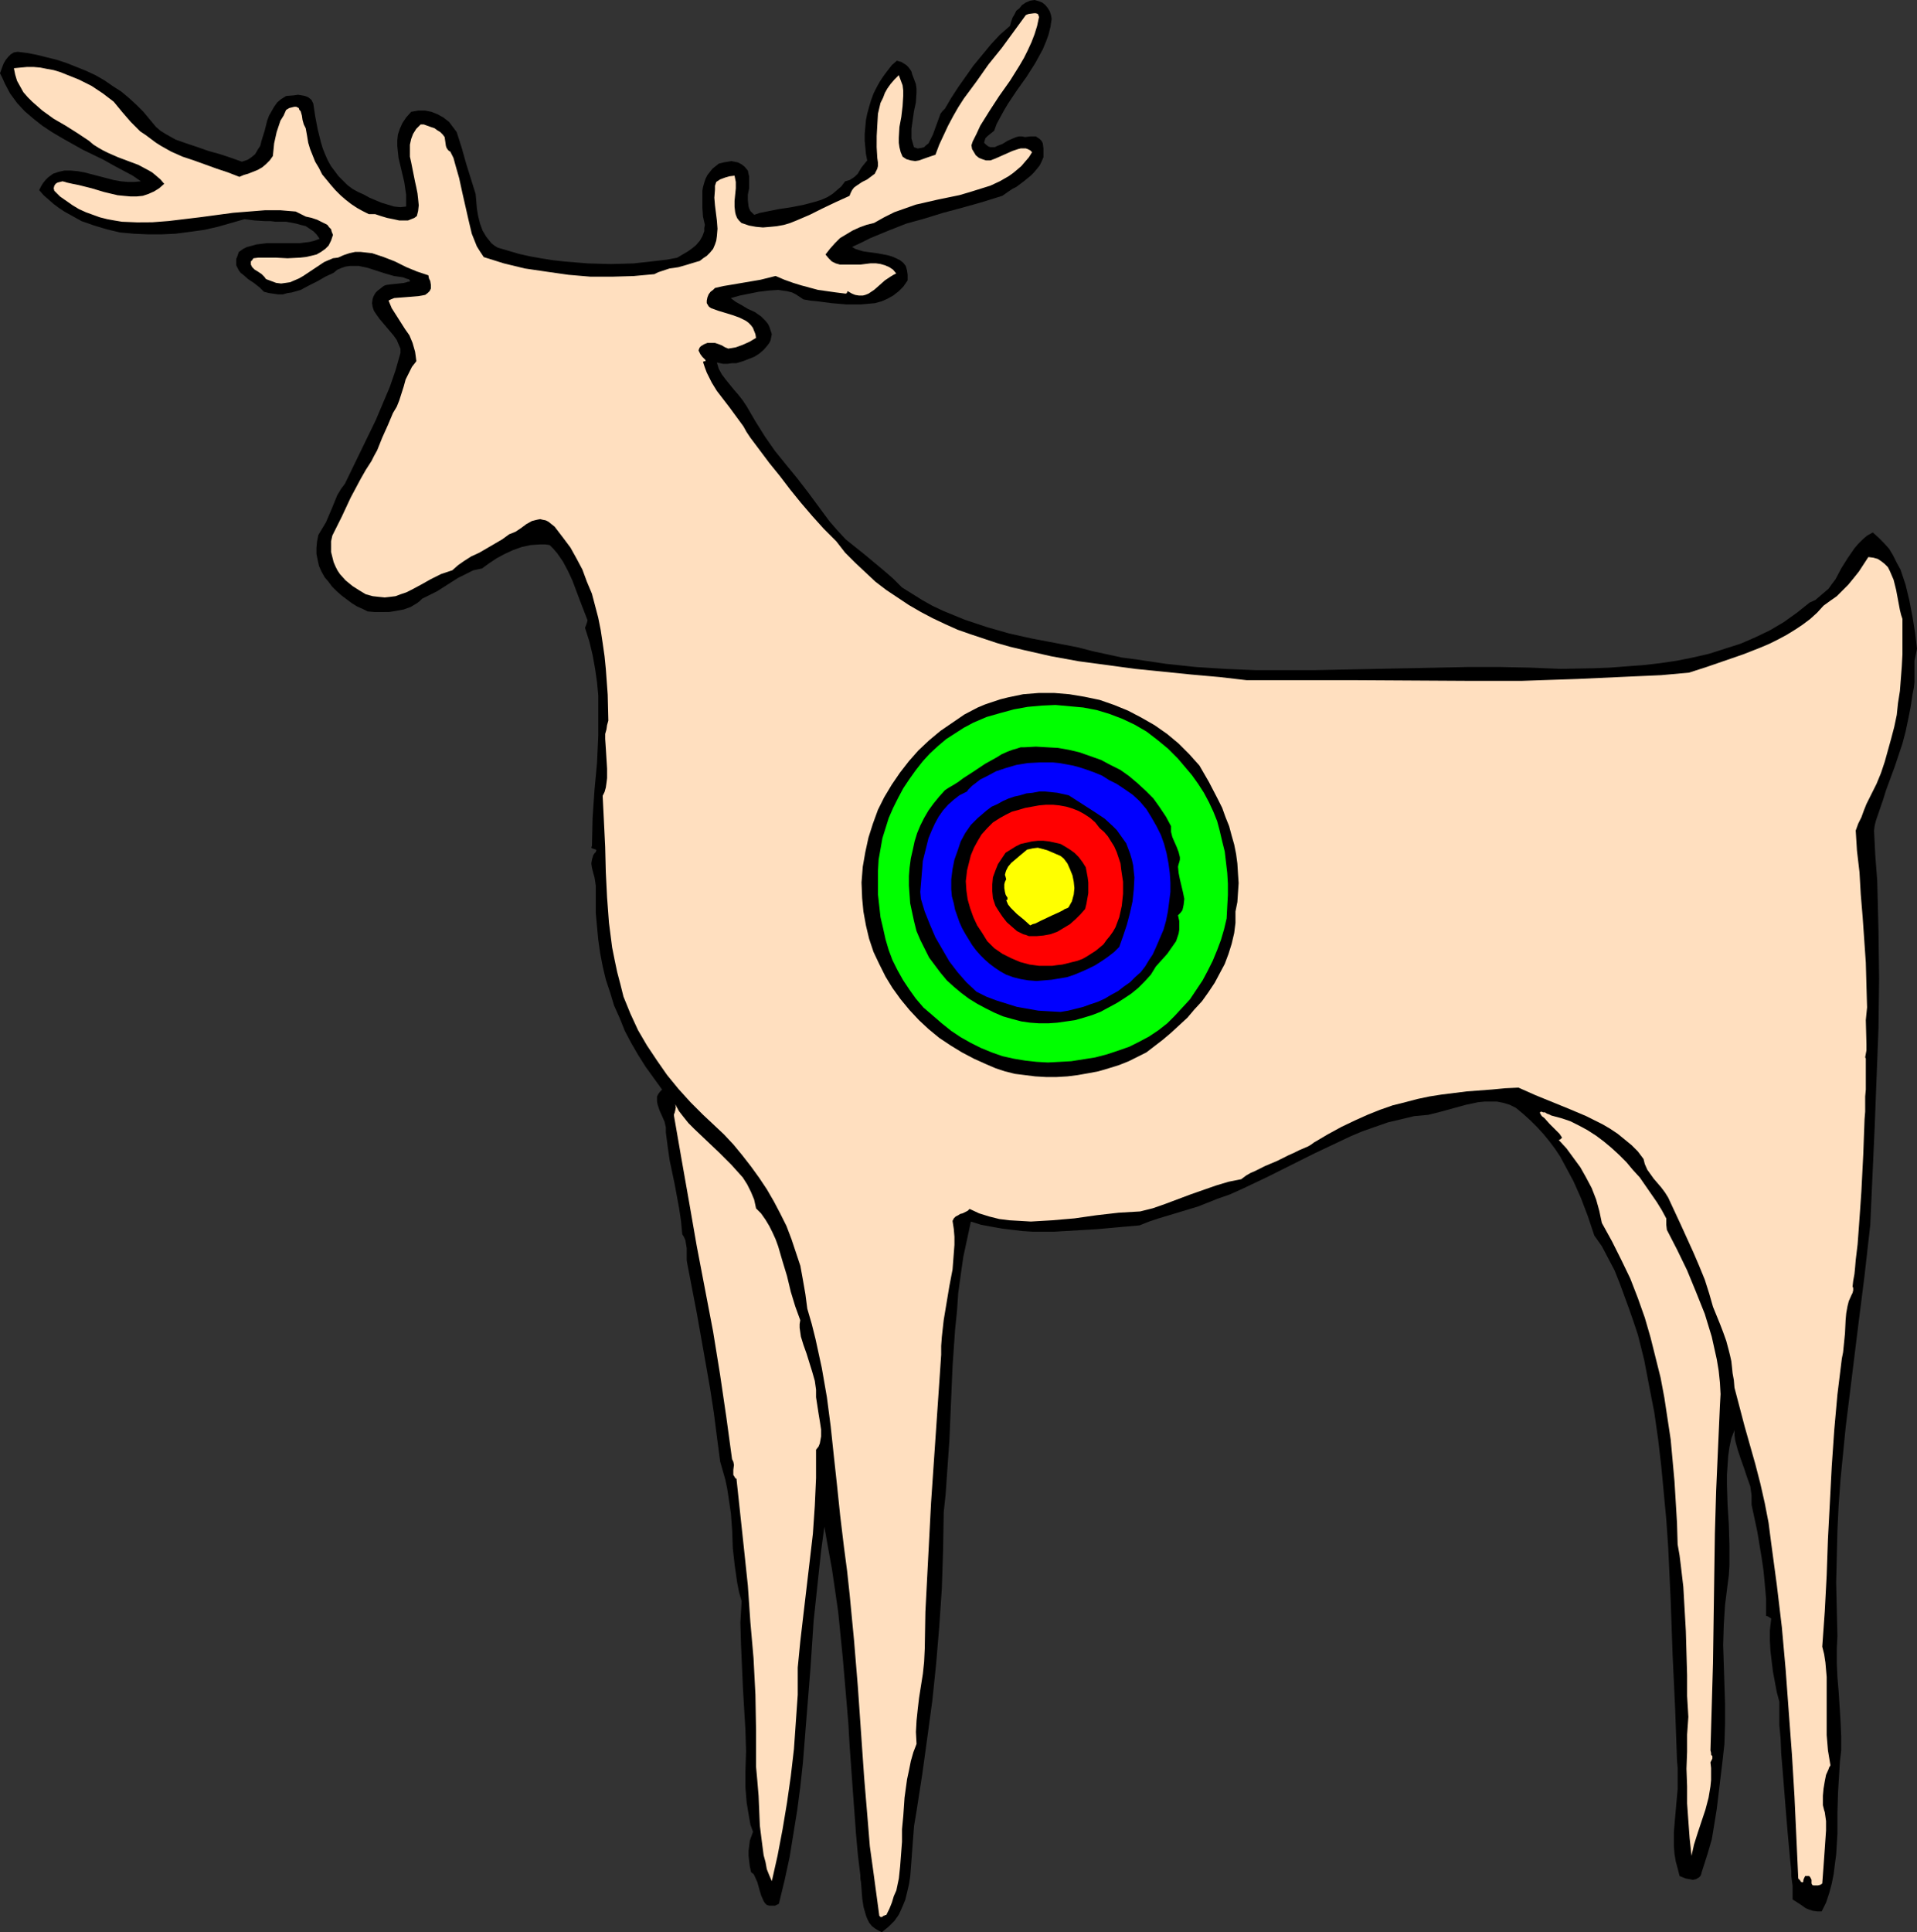 <?xml version="1.0" encoding="UTF-8" standalone="no"?>
<svg
   version="1.0"
   width="129.766mm"
   height="130.772mm"
   id="svg12"
   sodipodi:docname="Target - Deer.wmf"
   xmlns:inkscape="http://www.inkscape.org/namespaces/inkscape"
   xmlns:sodipodi="http://sodipodi.sourceforge.net/DTD/sodipodi-0.dtd"
   xmlns="http://www.w3.org/2000/svg"
   xmlns:svg="http://www.w3.org/2000/svg">
  <rect width="100%" height="100%" fill="#333333" stroke="none"/>
  <sodipodi:namedview
     id="namedview12"
     pagecolor="#ffffff"
     bordercolor="#000000"
     borderopacity="0.25"
     inkscape:showpageshadow="2"
     inkscape:pageopacity="0.0"
     inkscape:pagecheckerboard="0"
     inkscape:deskcolor="#d1d1d1"
     inkscape:document-units="mm" />
  <defs
     id="defs1">
    <pattern
       id="WMFhbasepattern"
       patternUnits="userSpaceOnUse"
       width="6"
       height="6"
       x="0"
       y="0" />
  </defs>
  <path
     style="fill:#000000;fill-opacity:1;fill-rule:evenodd;stroke:none"
     d="m 39.915,32.477 1.131,0.969 1.293,0.808 2.586,1.454 2.747,0.969 2.909,0.969 2.747,0.969 2.909,0.808 2.909,0.969 2.747,0.969 1.454,-0.485 0.97,-0.646 0.97,-0.808 0.646,-1.131 0.646,-0.969 0.323,-1.293 0.808,-2.585 0.646,-2.585 0.485,-1.293 0.646,-1.131 0.646,-1.131 0.808,-1.131 0.97,-0.808 1.293,-0.808 1.939,-0.162 1.131,-0.162 0.97,0.162 0.808,0.162 0.808,0.323 0.808,0.646 0.485,0.969 0.485,3.231 0.646,3.393 0.808,3.231 0.485,1.616 0.646,1.616 0.646,1.454 0.808,1.454 0.97,1.293 0.97,1.293 1.131,1.131 1.131,1.131 1.293,0.969 1.454,0.808 1.454,0.646 1.454,0.808 3.07,1.293 1.616,0.485 1.616,0.485 1.616,0.162 1.454,-0.162 V 51.381 49.765 l -0.485,-3.231 -1.454,-6.14 -0.162,-1.454 -0.162,-1.616 v -1.454 l 0.162,-1.454 0.485,-1.454 0.646,-1.454 0.97,-1.454 1.293,-1.454 1.778,-0.323 h 1.778 l 1.616,0.323 1.616,0.646 1.454,0.808 1.454,1.131 0.97,1.293 0.97,1.293 1.293,4.039 1.131,4.039 2.424,7.756 0.162,1.777 0.162,1.939 0.323,1.939 0.485,1.939 0.646,1.777 0.97,1.616 0.646,0.808 0.646,0.808 0.808,0.646 0.808,0.485 2.747,0.808 2.747,0.808 2.909,0.646 2.747,0.485 3.07,0.485 2.909,0.323 5.979,0.485 5.818,0.162 5.818,-0.162 2.909,-0.323 2.909,-0.323 2.747,-0.323 2.586,-0.485 2.747,-1.616 1.131,-0.808 0.97,-0.808 0.97,-1.131 0.646,-1.131 0.485,-1.293 v -0.808 l 0.162,-0.808 -0.485,-2.1 -0.162,-2.262 v -2.262 -2.1 l 0.162,-0.969 0.323,-1.131 0.323,-0.969 0.485,-0.969 0.646,-0.808 0.646,-0.808 0.808,-0.646 0.808,-0.646 1.293,-0.323 0.97,-0.162 0.97,-0.162 0.808,0.162 0.808,0.162 0.97,0.485 0.808,0.646 0.808,0.969 0.162,0.808 0.162,0.646 v 1.616 1.454 l -0.323,1.616 v 1.454 l 0.162,1.454 0.162,0.646 0.323,0.646 0.485,0.485 0.485,0.485 1.454,-0.485 1.616,-0.323 3.232,-0.646 3.232,-0.485 3.232,-0.646 3.07,-0.808 1.454,-0.485 1.454,-0.646 1.293,-0.808 1.131,-0.969 1.131,-0.969 0.97,-1.293 1.131,-0.323 0.808,-0.485 0.646,-0.485 0.646,-0.646 0.485,-0.808 0.485,-0.808 0.646,-0.808 0.808,-0.969 -0.323,-1.616 -0.162,-1.777 -0.162,-1.616 v -1.777 l 0.162,-1.777 0.162,-1.777 0.323,-1.616 0.485,-1.777 0.485,-1.616 0.646,-1.777 0.808,-1.616 0.808,-1.454 0.97,-1.454 0.97,-1.293 1.131,-1.454 1.293,-1.131 0.485,0.162 0.646,0.162 1.293,0.808 0.485,0.485 0.485,0.646 0.323,0.485 0.162,0.646 0.485,1.293 0.485,1.293 0.162,1.131 v 1.131 l -0.162,2.424 -0.485,2.262 -0.323,2.262 -0.323,2.262 v 1.131 1.293 l 0.323,1.131 0.323,1.131 0.97,0.323 0.97,-0.162 0.646,-0.162 0.485,-0.485 0.646,-0.485 0.323,-0.646 0.808,-1.616 0.646,-1.777 0.646,-1.777 0.646,-1.777 0.485,-0.646 0.646,-0.646 1.616,-2.747 1.778,-2.747 1.939,-2.747 1.939,-2.747 2.262,-2.747 2.262,-2.747 2.262,-2.424 2.586,-2.262 0.323,-1.131 0.323,-0.969 0.485,-0.808 0.485,-0.969 0.808,-0.646 0.646,-0.808 0.97,-0.646 1.131,-0.485 L 264.7,0 l 1.131,0.323 0.808,0.323 0.808,0.646 0.646,0.808 0.485,0.808 0.323,0.969 0.162,0.969 -0.323,2.1 -0.485,1.939 -0.646,1.777 -0.808,1.939 -0.97,1.777 -0.97,1.777 -2.262,3.555 -2.424,3.393 -2.262,3.393 -0.97,1.616 -0.97,1.777 -0.97,1.777 -0.646,1.777 -0.808,0.646 -0.808,0.646 -0.646,0.646 -0.323,1.131 0.485,0.485 0.646,0.485 0.485,0.162 h 0.485 0.646 l 0.646,-0.323 1.293,-0.485 1.293,-0.808 1.454,-0.646 0.808,-0.323 0.646,-0.162 h 0.808 l 0.808,0.162 1.293,-0.162 h 0.646 0.808 l 0.485,0.323 0.485,0.323 0.485,0.485 0.323,0.646 0.162,1.293 v 1.131 1.131 l -0.485,1.131 -0.485,0.969 -0.646,0.808 -0.808,0.969 -0.808,0.808 -1.778,1.454 -1.939,1.454 -0.97,0.485 -0.97,0.646 -1.616,1.131 -5.171,1.616 -5.171,1.454 -4.848,1.293 -4.686,1.454 -4.686,1.293 -4.525,1.777 -4.686,1.939 -2.262,1.131 -2.424,1.131 0.808,0.485 0.97,0.323 1.131,0.323 1.131,0.162 2.424,0.323 2.586,0.485 1.131,0.323 1.131,0.485 0.97,0.485 0.808,0.646 0.646,0.808 0.323,1.131 0.162,1.131 v 0.808 0.646 l -1.131,1.616 -1.131,1.131 -1.454,1.131 -1.454,0.808 -1.454,0.646 -1.778,0.485 -1.778,0.162 -1.778,0.162 h -3.717 l -3.717,-0.323 -3.717,-0.485 -1.778,-0.162 -1.778,-0.323 -0.97,-0.646 -0.97,-0.646 -0.97,-0.485 -1.293,-0.323 -1.131,-0.162 -1.131,-0.162 -2.424,0.162 -2.586,0.323 -2.424,0.485 -2.424,0.485 -2.262,0.646 1.293,0.969 1.454,0.808 1.616,0.969 1.778,0.808 1.616,1.131 1.131,1.131 0.646,0.808 0.323,0.646 0.323,0.969 0.323,0.969 -0.162,0.808 -0.162,0.808 -0.323,0.646 -0.485,0.646 -0.97,1.131 -1.131,0.969 -1.293,0.808 -2.909,1.131 -1.616,0.485 h -0.646 -0.485 l -1.131,0.162 h -1.131 l -0.808,-0.162 -0.808,-0.162 0.485,1.616 0.808,1.454 0.97,1.293 2.101,2.585 1.131,1.293 1.131,1.454 0.97,1.454 2.262,3.878 2.424,3.878 2.586,3.716 2.747,3.393 2.909,3.555 2.747,3.555 2.747,3.716 2.747,3.716 2.101,2.424 2.101,2.262 2.424,1.939 2.424,1.939 4.848,4.039 2.424,2.1 2.262,2.262 2.586,1.616 2.586,1.616 2.586,1.454 2.747,1.293 2.747,1.131 2.747,1.131 2.909,0.969 2.909,0.969 5.656,1.616 5.818,1.293 5.979,1.131 5.818,1.131 3.717,0.969 3.717,0.808 3.717,0.808 3.717,0.485 7.595,1.131 7.595,0.808 7.595,0.485 7.595,0.323 h 7.757 7.757 l 7.757,-0.162 7.918,-0.162 15.675,-0.323 7.757,-0.162 h 7.918 l 7.757,0.162 7.918,0.323 8.403,-0.162 4.202,-0.162 4.202,-0.323 4.363,-0.323 4.202,-0.485 4.363,-0.646 4.04,-0.808 4.202,-0.969 4.04,-1.293 4.04,-1.293 3.717,-1.616 3.717,-1.777 3.555,-2.1 3.394,-2.424 1.616,-1.293 1.616,-1.293 1.454,-0.646 1.131,-0.969 1.131,-0.969 1.131,-0.969 0.808,-1.131 0.97,-1.293 1.454,-2.747 1.616,-2.585 1.778,-2.585 0.97,-1.131 1.131,-1.131 1.131,-0.969 1.454,-0.808 1.454,1.293 1.454,1.454 1.293,1.454 0.97,1.616 0.97,1.939 0.97,1.777 0.646,1.939 0.646,1.939 0.97,4.039 0.808,4.201 0.646,4.039 0.485,4.039 -0.323,1.616 -0.323,1.454 v 2.747 2.747 l -0.162,1.454 -0.323,1.616 -0.485,3.231 -0.646,3.232 -0.646,3.07 -0.808,3.07 -1.939,5.817 -1.131,3.07 -1.131,3.07 -0.808,2.585 -1.778,5.17 -0.323,1.293 -0.162,1.293 0.323,6.463 0.485,6.301 0.162,6.301 0.162,6.463 0.162,12.441 -0.162,12.603 -0.485,12.603 -0.485,12.603 -1.131,25.044 -1.454,12.926 -1.616,12.764 -1.616,13.088 -1.616,13.088 -1.293,13.088 -0.485,6.625 -0.323,6.625 -0.162,6.625 -0.162,6.786 0.162,6.786 0.162,6.786 -0.162,3.231 v 3.716 l 0.162,3.555 0.323,3.878 0.485,7.594 0.162,3.716 v 3.555 l -0.323,2.747 -0.162,2.585 -0.323,5.332 -0.162,5.332 v 5.332 l -0.323,5.332 -0.323,2.424 -0.323,2.585 -0.485,2.424 -0.646,2.424 -0.808,2.424 -1.131,2.262 h -1.131 l -1.131,-0.162 -0.97,-0.323 -0.808,-0.323 -1.616,-1.131 -1.778,-1.131 v -1.616 -0.969 -0.969 l -0.162,-1.131 -0.162,-1.293 v -1.293 l -0.323,-3.07 -0.323,-3.555 -0.323,-3.555 -0.323,-3.878 -0.646,-8.079 -0.323,-4.039 -0.323,-3.878 -0.162,-3.878 -0.323,-3.393 v -1.616 -1.616 -2.747 l -0.646,-2.424 -0.485,-2.585 -0.485,-2.585 -0.323,-2.585 -0.323,-2.747 -0.162,-2.747 v -2.585 l 0.323,-2.747 v -0.323 l -0.323,-0.162 -0.485,-0.323 -0.485,-0.162 v -0.162 -0.485 -3.716 l -0.323,-3.716 -0.323,-3.393 -0.485,-3.393 -1.131,-6.786 -1.454,-6.786 v -1.131 -1.293 l -0.323,-2.262 -0.808,-2.262 -0.808,-2.424 -0.808,-2.262 -0.808,-2.424 -0.646,-2.424 -0.162,-1.293 v -1.293 l -0.808,2.1 -0.485,2.262 -0.323,2.262 -0.162,2.424 -0.162,2.424 v 2.424 l 0.162,5.17 0.162,2.585 0.162,2.585 0.162,5.332 v 5.009 l -0.162,2.585 -0.323,2.424 -0.323,2.585 -0.323,2.585 -0.323,5.009 -0.162,5.17 0.162,5.009 0.162,5.009 0.162,5.009 v 5.17 l -0.162,5.17 -0.485,4.363 -0.485,4.039 -0.97,8.079 -0.646,4.039 -0.646,3.878 -1.131,3.878 -1.293,4.039 -0.162,0.485 -0.162,0.646 -0.162,0.323 -0.323,0.323 -0.808,0.485 -0.808,0.162 -0.808,-0.162 -0.97,-0.162 -0.808,-0.323 -0.808,-0.323 -0.485,-1.939 -0.485,-1.777 -0.323,-1.939 -0.162,-1.939 v -3.716 l 0.323,-3.716 0.323,-3.716 0.323,-3.555 v -3.716 -1.616 l -0.162,-1.777 -0.485,-13.411 -0.646,-13.734 -0.485,-13.734 -0.646,-13.895 -0.485,-6.948 -0.646,-6.948 -0.646,-6.786 -0.808,-6.948 -0.97,-6.786 -1.293,-6.625 -1.293,-6.786 -1.616,-6.463 -1.131,-3.393 -1.131,-3.232 -2.424,-6.625 -1.293,-3.231 -1.616,-3.07 -1.616,-3.07 -1.939,-2.747 -1.616,-4.847 -1.778,-4.686 -1.939,-4.363 -2.262,-4.201 -1.131,-2.1 -1.293,-1.939 -1.454,-1.939 -1.454,-1.777 -1.616,-1.777 -1.778,-1.777 -1.778,-1.616 -1.939,-1.616 -1.616,-0.808 -1.616,-0.485 -1.616,-0.323 h -1.616 -1.616 l -1.616,0.162 -3.07,0.646 -6.464,1.777 -3.232,0.808 -1.778,0.162 -1.778,0.162 -3.394,0.808 -3.394,0.808 -3.232,1.131 -3.232,1.131 -3.07,1.293 -3.07,1.454 -6.141,2.908 -6.141,3.07 -6.141,3.07 -6.141,2.908 -3.232,1.454 -3.232,1.131 -2.424,0.969 -2.424,0.969 -10.181,3.07 -2.424,0.808 -2.424,0.969 -5.494,0.485 -5.333,0.485 -5.494,0.323 -5.494,0.323 h -5.494 l -2.586,-0.162 -2.747,-0.323 -2.586,-0.323 -2.747,-0.485 -2.586,-0.485 -2.586,-0.808 -0.97,4.524 -0.97,4.524 -0.646,4.524 -0.646,4.686 -0.323,4.686 -0.485,4.686 -0.646,9.371 -0.808,18.904 -0.646,9.21 -0.323,4.686 -0.485,4.524 -0.162,9.694 -0.323,9.856 -0.646,9.533 -0.808,9.694 -0.97,9.371 -1.293,9.533 -1.293,9.371 -1.454,9.371 -0.323,1.939 -0.323,1.939 -0.323,4.201 -0.323,4.363 -0.323,4.201 -0.323,2.1 -0.485,2.1 -0.485,1.939 -0.808,1.939 -0.808,1.777 -1.131,1.616 -1.454,1.454 -1.778,1.454 -0.97,-0.485 -0.808,-0.485 -0.808,-0.646 -0.646,-0.808 -0.485,-0.969 -0.323,-0.808 -0.646,-2.262 -0.323,-2.1 -0.162,-2.1 -0.162,-2.1 -0.162,-0.969 v -0.808 l -0.646,-5.332 -0.485,-5.494 -0.808,-10.987 -0.808,-11.31 -0.323,-5.655 -0.485,-5.817 -0.97,-11.31 -1.131,-11.31 -0.808,-5.655 -0.808,-5.494 -0.97,-5.332 -0.97,-5.494 -0.808,5.978 -0.646,5.978 -1.293,12.118 -0.808,12.118 -0.97,12.118 -0.97,12.118 -0.646,5.978 -0.808,6.14 -0.97,5.978 -0.97,5.978 -1.293,5.978 -1.454,5.978 -0.97,0.485 h -0.808 -0.646 l -0.646,-0.162 -0.485,-0.485 -0.323,-0.485 -0.646,-1.454 -0.485,-1.616 -0.485,-1.777 -0.646,-1.454 -0.323,-0.646 -0.646,-0.485 -0.323,-1.454 -0.162,-1.293 -0.162,-1.454 v -1.293 l 0.162,-1.293 0.162,-1.293 0.808,-2.262 -0.646,-1.777 -0.323,-1.777 -0.323,-1.939 -0.323,-1.939 -0.323,-3.878 v -4.201 l 0.162,-5.17 -0.162,-5.332 -0.323,-5.332 -0.323,-5.494 -0.485,-11.149 -0.162,-5.494 0.323,-5.494 -0.646,-2.262 -0.485,-2.424 -0.323,-2.262 -0.323,-2.262 -0.485,-4.363 -0.162,-4.524 -0.323,-4.363 -0.646,-4.363 -0.323,-2.1 -0.485,-2.262 -0.646,-2.262 -0.646,-2.262 -0.808,-6.14 -0.808,-6.301 -0.97,-6.301 -1.131,-6.463 -2.262,-12.764 -2.424,-12.603 -0.162,-0.969 v -1.131 -1.939 l -0.162,-0.969 -0.162,-0.969 -0.323,-0.808 -0.485,-0.808 -0.323,-3.393 -0.485,-3.232 -1.131,-6.14 -0.646,-3.07 -0.646,-3.07 -0.485,-3.393 -0.485,-3.716 v -0.646 -0.646 l -0.323,-1.454 -0.646,-1.454 -0.646,-1.454 -0.485,-1.454 -0.162,-0.808 v -0.646 -0.646 l 0.323,-0.646 0.485,-0.646 0.485,-0.485 -2.101,-2.908 -2.101,-2.908 -1.939,-3.07 -1.778,-3.07 -1.616,-3.07 -1.293,-3.231 -1.454,-3.232 -0.97,-3.232 -1.131,-3.393 -0.808,-3.393 -0.646,-3.393 -0.485,-3.393 -0.323,-3.393 -0.323,-3.555 v -3.393 -3.555 l -0.162,-1.131 -0.162,-0.969 -0.323,-1.131 -0.323,-1.293 -0.162,-1.131 0.162,-0.969 0.323,-1.131 0.323,-0.485 0.323,-0.323 0.162,-0.485 -0.162,-0.162 -0.485,-0.162 -0.485,-0.162 -0.162,-0.162 0.162,-0.485 0.162,-7.109 0.485,-7.109 0.646,-6.948 0.323,-6.948 v -3.393 -3.393 -3.555 l -0.323,-3.393 -0.485,-3.393 -0.646,-3.555 -0.808,-3.393 -1.131,-3.555 0.323,-0.808 0.162,-0.485 0.162,-0.646 -1.939,-5.009 -1.939,-5.17 -1.131,-2.424 -1.293,-2.424 -1.454,-2.1 -0.97,-1.131 -0.97,-0.969 -1.131,-0.162 h -1.293 l -2.424,0.162 -2.262,0.485 -2.262,0.808 -2.101,0.969 -2.101,1.131 -1.939,1.293 -1.778,1.293 -2.262,0.485 -1.939,0.969 -1.939,0.969 -1.778,1.131 -3.555,2.262 -1.939,0.969 -1.939,0.969 -0.646,0.646 -0.646,0.485 -1.616,0.969 -1.778,0.646 -1.778,0.323 -1.939,0.323 H 97.606 95.829 l -1.778,-0.162 -1.293,-0.646 -1.454,-0.646 -1.293,-0.808 -1.293,-0.969 -1.293,-0.969 -1.293,-1.131 -1.131,-1.131 -0.97,-1.293 -0.97,-1.131 -0.808,-1.454 -0.646,-1.454 -0.323,-1.454 -0.323,-1.616 v -1.616 l 0.162,-1.616 0.323,-1.616 0.97,-1.616 0.97,-1.616 1.454,-3.393 1.454,-3.555 0.97,-1.616 0.97,-1.293 7.918,-16.319 1.778,-4.201 1.778,-4.201 1.454,-4.201 1.293,-4.524 V 89.189 l -0.485,-1.131 -0.485,-1.131 -0.808,-1.131 -1.778,-2.1 -1.778,-2.1 -0.808,-1.131 -0.646,-0.969 -0.323,-0.969 -0.162,-0.969 0.162,-1.131 0.162,-0.485 0.323,-0.646 0.323,-0.485 0.485,-0.485 0.646,-0.485 0.808,-0.646 0.323,-0.162 0.485,-0.162 1.293,-0.162 1.616,-0.162 1.454,-0.162 0.646,-0.162 0.485,-0.162 h 0.323 l 0.162,-0.162 v -0.162 l -0.323,-0.323 -0.646,-0.162 -0.808,-0.323 -1.131,-0.162 -1.131,-0.162 -2.262,-0.646 -4.525,-1.454 -2.262,-0.485 h -1.131 -1.131 l -1.131,0.162 -0.97,0.323 -1.131,0.485 -0.97,0.808 -2.101,0.969 -1.939,1.131 -2.262,1.131 -2.101,1.131 -2.262,0.646 -1.131,0.162 -1.131,0.323 H 71.104 l -1.131,-0.162 -1.131,-0.162 -1.293,-0.323 -1.131,-1.131 -1.454,-1.131 -1.454,-0.969 -1.293,-1.131 -0.646,-0.485 -0.485,-0.646 -0.323,-0.646 -0.323,-0.646 v -0.808 -0.808 l 0.323,-0.808 0.323,-0.969 1.131,-0.808 0.97,-0.485 1.293,-0.323 1.131,-0.323 2.586,-0.323 h 5.494 2.909 l 1.293,-0.162 1.293,-0.162 1.293,-0.323 1.293,-0.485 -0.808,-1.131 -0.808,-0.808 -0.97,-0.646 -0.97,-0.646 -1.293,-0.323 -1.131,-0.323 -2.586,-0.485 H 70.458 l -1.293,-0.162 h -1.454 l -2.586,-0.162 -2.586,-0.323 -3.394,0.969 -3.394,0.969 -3.555,0.808 -3.555,0.485 -3.717,0.485 -3.555,0.162 H 37.814 L 34.259,59.783 30.704,59.46 27.31,58.652 24.078,57.682 20.846,56.551 17.938,54.935 16.483,54.128 l -1.454,-0.969 -1.293,-0.969 -1.293,-1.131 -1.293,-1.131 -1.131,-1.293 0.485,-0.969 0.485,-0.808 0.646,-0.808 0.646,-0.646 0.646,-0.485 0.646,-0.485 1.454,-0.485 1.454,-0.323 h 1.616 l 1.778,0.162 1.778,0.323 3.717,0.969 3.717,0.969 1.778,0.323 1.778,0.162 h 1.778 L 36.037,46.372 33.936,44.918 31.512,43.625 29.088,42.333 26.502,40.878 21.17,38.293 15.998,35.385 13.251,33.769 10.827,32.153 8.565,30.376 6.302,28.437 4.363,26.337 2.586,23.913 1.293,21.489 0.646,20.035 0,18.743 0.646,16.965 0.97,16.157 1.454,15.35 2.101,14.542 2.747,13.895 3.555,13.411 l 0.97,-0.162 2.586,0.323 2.424,0.485 2.586,0.646 2.586,0.646 2.424,0.808 2.424,0.969 2.424,0.969 2.424,1.131 2.262,1.293 2.101,1.454 2.262,1.454 1.939,1.616 1.939,1.777 1.778,1.777 1.616,1.939 z"
     id="path1" />
  <path
     style="fill:#ffdfbf;fill-opacity:1;fill-rule:evenodd;stroke:none"
     d="m 38.622,35.546 1.293,0.969 1.293,0.808 2.586,1.454 2.909,1.293 2.909,0.969 5.818,2.1 2.909,0.969 2.909,1.131 1.131,-0.485 1.131,-0.323 2.424,-0.969 1.131,-0.646 0.97,-0.808 0.97,-0.969 0.808,-1.131 0.323,-3.231 0.646,-2.908 0.485,-1.454 0.485,-1.454 0.808,-1.293 0.646,-1.454 0.808,-0.485 0.646,-0.162 0.646,-0.162 h 0.485 l 0.323,0.162 0.323,0.162 0.162,0.485 0.323,0.323 0.323,1.131 0.162,1.131 0.323,1.131 0.485,0.969 0.323,1.777 0.323,1.939 0.485,1.616 0.646,1.616 0.646,1.616 0.97,1.616 0.808,1.616 2.262,2.747 1.131,1.293 1.293,1.293 1.293,1.131 1.454,1.131 1.454,0.969 1.454,0.808 1.616,0.808 h 1.616 l 1.454,0.485 1.616,0.485 1.616,0.323 1.454,0.323 h 1.454 0.808 l 0.808,-0.323 0.808,-0.323 0.646,-0.485 0.323,-1.293 0.162,-1.454 -0.162,-1.616 -0.162,-1.454 -0.323,-1.616 -0.323,-1.454 -0.646,-3.231 -0.323,-1.616 -0.323,-1.454 v -1.616 -1.454 l 0.323,-1.454 0.485,-1.293 0.808,-1.293 1.131,-1.131 h 0.808 l 1.778,0.646 0.97,0.323 0.646,0.485 0.808,0.485 0.646,0.646 0.485,0.646 0.162,1.131 0.162,1.131 0.162,0.485 0.323,0.485 0.323,0.323 0.323,0.162 0.808,1.616 0.485,1.777 0.97,3.393 0.808,3.716 0.808,3.555 0.808,3.555 0.808,3.393 0.646,1.616 0.646,1.616 0.808,1.293 0.97,1.454 5.171,1.616 5.333,1.293 5.494,0.808 5.656,0.808 5.656,0.485 h 5.494 l 5.494,-0.162 5.333,-0.485 0.97,-0.485 0.97,-0.323 1.939,-0.646 2.262,-0.323 2.262,-0.646 2.101,-0.646 1.131,-0.323 0.808,-0.646 0.97,-0.646 0.808,-0.808 0.808,-0.969 0.485,-1.131 0.323,-0.969 0.162,-1.131 0.162,-1.939 -0.162,-2.1 -0.485,-3.878 -0.162,-1.939 0.162,-2.1 v -0.969 l 0.323,-0.969 0.485,-0.323 0.485,-0.323 1.293,-0.485 1.131,-0.323 1.293,-0.162 0.323,1.616 v 1.616 l -0.162,1.616 -0.162,1.616 v 1.454 l 0.162,1.454 0.162,0.646 0.323,0.808 0.485,0.646 0.646,0.646 1.939,0.646 1.778,0.323 1.778,0.162 1.939,-0.162 1.616,-0.162 1.778,-0.323 1.616,-0.485 1.616,-0.646 3.394,-1.454 3.232,-1.616 3.394,-1.616 3.555,-1.616 0.323,-0.808 0.323,-0.646 0.485,-0.646 0.646,-0.485 1.454,-0.969 1.293,-0.646 1.293,-0.969 0.646,-0.485 0.323,-0.646 0.323,-0.646 0.162,-0.646 v -0.969 l -0.162,-1.131 -0.162,-2.747 V 34.739 l 0.162,-2.908 0.162,-2.747 0.646,-2.747 0.646,-1.293 0.485,-1.293 0.646,-1.131 0.808,-1.131 0.97,-1.131 1.131,-1.131 0.485,1.293 0.485,1.293 0.162,1.293 v 1.454 l -0.162,2.585 -0.323,2.747 -0.485,2.585 -0.162,2.747 v 1.293 l 0.162,1.131 0.323,1.293 0.485,1.131 0.485,0.323 0.485,0.323 1.131,0.323 1.131,0.162 0.97,-0.162 2.262,-0.808 1.939,-0.646 0.97,-2.585 1.131,-2.424 1.131,-2.424 1.293,-2.424 1.293,-2.262 1.454,-2.262 3.232,-4.363 3.07,-4.363 3.394,-4.201 3.07,-4.201 3.07,-4.201 0.323,-0.162 0.485,-0.162 1.293,-0.162 h 0.485 l 0.485,0.162 0.162,0.323 0.162,0.485 -0.485,2.262 -0.646,2.1 -0.808,2.1 -0.97,2.1 -0.97,1.939 -1.131,1.939 -2.424,3.878 -2.747,3.878 -2.424,3.716 -2.424,3.878 -0.97,2.1 -0.97,1.939 -0.323,0.969 0.162,0.969 0.485,0.808 0.485,0.808 0.808,0.646 0.808,0.323 0.97,0.323 h 1.131 l 1.293,-0.485 1.454,-0.646 1.454,-0.646 1.454,-0.646 1.454,-0.485 0.646,-0.162 h 0.646 0.646 l 0.485,0.162 0.646,0.323 0.485,0.485 -0.808,1.293 -0.97,1.131 -0.97,1.131 -1.131,0.969 -0.97,0.808 -1.131,0.808 -2.262,1.293 -2.424,1.131 -2.586,0.808 -2.586,0.808 -2.747,0.808 -5.494,1.131 -5.656,1.293 -2.747,0.969 -2.747,0.969 -2.586,1.293 -2.586,1.454 -1.939,0.485 -1.778,0.646 -1.778,0.808 -1.616,0.969 -1.616,0.969 -1.293,1.293 -1.293,1.454 -1.131,1.454 0.808,0.969 0.808,0.808 0.97,0.485 1.131,0.323 h 1.293 1.131 2.747 l 2.586,-0.323 h 1.454 l 1.131,0.162 1.131,0.323 1.131,0.485 0.97,0.646 0.808,0.969 -0.646,0.323 -0.808,0.485 -1.454,0.969 -1.454,1.293 -1.293,1.131 -1.454,0.969 -0.808,0.323 -0.646,0.162 h -0.97 l -0.97,-0.162 -0.808,-0.323 -1.131,-0.646 -0.162,0.323 v 0.162 l -0.323,0.162 -2.586,-0.323 -2.262,-0.323 -2.262,-0.323 -4.202,-1.131 -2.101,-0.646 -2.262,-0.808 -2.262,-0.969 -1.939,0.485 -1.939,0.485 -7.595,1.293 -1.939,0.323 -2.101,0.485 -0.485,0.485 -0.646,0.485 -0.485,0.646 -0.323,0.808 -0.162,0.808 v 0.646 l 0.485,0.808 0.162,0.162 0.485,0.323 1.778,0.646 3.717,1.131 1.778,0.646 1.616,0.808 0.646,0.485 0.646,0.646 0.485,0.646 0.323,0.808 0.323,0.808 0.162,0.969 -1.616,0.969 -1.778,0.808 -1.778,0.646 -1.939,0.323 -0.808,-0.323 -0.808,-0.485 -0.808,-0.323 -0.97,-0.323 h -0.97 -0.97 l -0.808,0.323 -0.808,0.485 -0.323,0.323 -0.162,0.323 -0.162,0.485 0.162,0.323 0.323,0.646 0.485,0.646 0.485,0.485 0.323,0.323 v 0.162 0.162 h -0.323 l -0.323,0.162 0.485,1.454 0.485,1.293 0.646,1.293 0.646,1.293 1.293,2.1 1.616,2.1 1.616,2.1 1.778,2.424 1.778,2.424 0.808,1.454 0.97,1.454 2.424,3.232 2.424,3.232 2.747,3.393 2.586,3.393 2.747,3.393 2.909,3.393 2.909,3.232 3.232,3.232 2.262,2.908 2.586,2.585 2.586,2.424 2.586,2.424 2.747,2.1 2.909,1.939 2.909,1.939 3.07,1.777 3.07,1.616 3.07,1.454 3.232,1.454 3.232,1.131 3.394,1.131 3.394,1.131 3.394,0.969 3.394,0.808 7.11,1.616 7.11,1.293 7.272,0.969 7.11,0.969 14.382,1.454 7.272,0.646 6.949,0.808 h 28.118 l 28.118,0.162 h 14.221 l 14.221,-0.485 14.059,-0.646 7.272,-0.323 7.11,-0.646 4.525,-1.454 4.686,-1.616 4.686,-1.616 4.525,-1.777 2.262,-0.969 2.262,-1.131 2.101,-1.131 2.101,-1.293 1.939,-1.293 1.939,-1.454 1.778,-1.616 1.616,-1.777 1.778,-1.293 1.616,-1.131 1.454,-1.454 1.454,-1.454 1.454,-1.777 1.293,-1.616 2.424,-3.716 1.293,0.162 1.131,0.323 0.97,0.646 0.808,0.646 0.808,0.808 0.485,0.969 0.485,1.131 0.485,1.131 0.646,2.585 0.485,2.585 0.485,2.585 0.323,1.293 0.323,0.969 v 3.07 2.908 3.07 l -0.162,3.07 -0.485,6.301 -0.485,3.07 -0.323,3.07 -0.646,3.07 -0.808,3.07 -0.808,2.908 -0.808,2.908 -0.97,2.908 -1.131,2.747 -1.293,2.585 -1.293,2.585 -0.646,1.616 -0.646,1.777 -0.808,1.616 -0.646,1.777 0.323,5.17 0.646,5.494 0.323,5.655 0.485,5.817 0.808,11.633 0.162,5.817 0.162,5.655 -0.162,1.616 -0.162,1.616 0.162,6.14 v 1.616 l -0.323,1.777 0.162,0.323 v 0.646 0.808 4.847 1.616 l -0.162,1.777 v 1.939 1.939 l -0.162,1.939 -0.162,4.363 -0.162,4.524 -0.485,9.533 -0.323,4.686 -0.323,4.524 -0.323,4.363 -0.485,4.039 -0.162,1.939 -0.162,1.616 -0.323,1.777 -0.162,1.454 0.162,0.323 v 0.646 l -0.162,0.646 -0.323,0.646 -0.646,1.454 -0.162,0.646 -0.162,0.646 -0.323,1.777 -0.162,1.777 -0.162,3.393 -0.323,3.232 -0.162,1.616 -0.323,1.616 -1.131,9.21 -0.808,9.048 -0.646,9.371 -0.485,9.371 -0.485,9.21 -0.323,9.21 -0.485,9.21 -0.646,9.048 0.485,1.939 0.323,2.1 0.323,3.716 v 3.878 3.716 3.555 3.716 l 0.323,3.878 0.323,1.939 0.323,1.939 -0.323,0.485 -0.162,0.485 -0.646,1.454 -0.323,1.616 -0.323,1.939 -0.162,1.777 v 1.616 0.808 l 0.323,1.293 0.162,0.485 0.323,2.262 v 2.424 l -0.323,4.686 -0.323,4.524 -0.323,4.363 -0.485,0.323 -0.646,0.162 h -0.646 -0.485 l -0.323,-0.162 -0.162,-0.323 v -0.969 l -0.323,-0.646 -0.323,-0.323 h -0.323 -0.323 -0.323 l -0.162,0.323 -0.162,0.323 -0.162,0.485 v 0.323 l -0.162,0.162 v 0 h -0.162 l -0.323,-0.162 -0.162,-0.323 -0.485,-0.485 -0.485,-10.502 -0.485,-10.502 -0.646,-10.664 -0.808,-10.826 -0.808,-10.987 -0.97,-10.826 -1.293,-10.826 -1.454,-10.826 -0.646,-5.009 -0.97,-5.009 -1.131,-5.009 -1.293,-5.009 -2.747,-9.694 -2.586,-9.856 -0.162,-1.939 -0.323,-1.777 -0.162,-1.616 -0.162,-1.454 -0.323,-1.454 -0.323,-1.293 -0.646,-2.424 -0.808,-2.262 -0.808,-2.1 -1.778,-4.363 -0.97,-3.393 -1.131,-3.555 -1.454,-3.555 -1.454,-3.393 -3.232,-7.109 -3.232,-6.948 -0.808,-1.293 -0.97,-1.293 -1.939,-2.262 -0.808,-1.131 -0.808,-1.131 -0.646,-1.454 -0.323,-1.293 -1.454,-1.939 -1.616,-1.616 -1.778,-1.454 -1.778,-1.454 -1.939,-1.293 -1.939,-1.131 -4.202,-2.1 -4.202,-1.777 -4.363,-1.777 -4.363,-1.777 -4.363,-1.939 -3.394,0.162 -3.394,0.323 -6.464,0.485 -6.464,0.808 -3.07,0.485 -3.07,0.646 -3.07,0.808 -3.232,0.808 -3.232,1.131 -3.232,1.293 -3.232,1.454 -3.394,1.616 -3.555,1.939 -3.555,2.1 -0.646,0.485 -0.808,0.485 -1.131,0.485 -1.131,0.485 -1.293,0.646 -1.454,0.646 -2.909,1.454 -3.07,1.293 -1.293,0.646 -1.293,0.646 -1.131,0.485 -1.131,0.646 -0.646,0.485 -0.646,0.485 -3.232,0.646 -3.232,0.969 -3.232,1.131 -3.232,1.131 -6.464,2.424 -3.232,1.131 -3.232,0.808 -2.747,0.162 -2.747,0.162 -5.656,0.646 -5.656,0.808 -5.656,0.485 -2.747,0.162 -2.747,0.162 -2.747,-0.162 -2.747,-0.162 -2.586,-0.323 -2.586,-0.646 -2.586,-0.808 -2.424,-1.131 -0.485,0.485 -0.646,0.323 -0.646,0.323 -0.646,0.162 -0.485,0.323 -0.646,0.323 -0.485,0.485 -0.323,0.646 0.323,2.1 0.162,1.939 v 2.1 l -0.162,2.1 -0.323,4.201 -0.808,4.201 -1.454,8.725 -0.485,4.363 -0.162,2.262 v 2.262 l -1.293,18.904 -1.293,18.904 -0.97,18.581 -0.485,9.371 -0.162,9.371 -0.162,3.393 -0.323,3.07 -0.97,6.14 -0.323,2.747 -0.323,3.07 -0.162,2.908 0.162,3.07 -0.808,2.1 -0.646,2.262 -0.485,2.424 -0.485,2.262 -0.646,4.686 -0.323,4.686 -0.323,3.393 v 3.231 l -0.485,6.301 -0.323,3.07 -0.646,3.07 -0.646,1.454 -0.485,1.616 -0.646,1.616 -0.808,1.616 h -0.323 l -0.162,0.162 h -0.323 v 0.162 l -0.323,0.162 h -0.323 l -0.323,-0.323 -0.808,-5.978 -0.808,-5.978 -0.808,-5.817 -0.485,-5.978 -0.97,-11.633 -0.808,-11.633 -0.808,-11.633 -0.97,-11.795 -1.131,-11.795 -0.646,-5.978 -0.808,-6.14 -0.485,-4.039 -0.485,-4.039 -0.808,-7.756 -0.808,-7.432 -0.808,-7.594 -0.97,-7.432 -1.293,-7.432 -0.808,-3.716 -0.808,-3.716 -0.97,-3.878 -1.131,-3.878 -0.485,-3.716 -0.646,-3.716 -0.646,-3.555 -1.131,-3.393 -1.131,-3.393 -1.293,-3.393 -1.616,-3.232 -1.616,-3.07 -1.778,-3.07 -1.939,-2.908 -2.101,-2.908 -2.262,-2.908 -2.262,-2.747 -2.424,-2.585 -2.747,-2.585 -2.586,-2.424 -3.232,-3.232 -3.07,-3.393 -2.909,-3.555 -2.586,-3.716 -2.586,-3.878 -2.262,-3.878 -1.939,-4.201 -1.778,-4.363 -0.808,-3.231 -0.808,-3.07 -0.646,-3.07 -0.646,-3.231 -0.808,-6.301 -0.485,-6.463 -0.323,-6.463 -0.162,-6.463 -0.323,-6.625 -0.323,-6.463 0.485,-0.969 0.323,-1.131 0.162,-1.131 0.162,-1.293 v -2.424 l -0.323,-5.17 -0.162,-2.424 v -1.293 l 0.323,-1.131 0.162,-1.131 0.323,-1.131 -0.162,-6.625 -0.485,-6.625 -0.323,-3.231 -0.485,-3.393 -0.485,-3.231 -0.646,-3.232 -0.808,-3.07 -0.808,-3.07 -1.293,-3.07 -1.131,-3.07 -1.454,-2.747 -1.616,-2.908 -1.939,-2.585 -2.101,-2.747 -0.808,-0.646 -0.808,-0.646 -0.646,-0.323 -0.808,-0.162 -0.646,-0.162 -0.808,0.162 -0.646,0.162 -0.646,0.162 -1.454,0.808 -1.293,0.969 -1.454,0.969 -1.616,0.646 -1.778,1.293 -1.939,1.131 -3.878,2.262 -2.101,0.969 -1.778,1.131 -1.616,1.131 -1.454,1.293 -1.454,0.485 -1.454,0.485 -2.586,1.293 -2.586,1.454 -2.424,1.293 -1.293,0.646 -1.454,0.485 -1.293,0.485 -1.293,0.162 -1.454,0.162 -1.616,-0.162 -1.454,-0.162 -1.778,-0.485 -1.616,-0.969 -1.778,-1.131 -1.778,-1.454 -1.454,-1.616 -0.646,-0.969 -0.485,-0.969 -0.485,-1.131 -0.323,-1.293 -0.323,-1.293 v -1.293 -1.454 l 0.323,-1.454 2.424,-4.847 2.262,-4.847 2.586,-4.847 1.293,-2.262 1.454,-2.262 0.646,-1.293 0.808,-1.454 1.293,-3.232 1.454,-3.231 1.293,-3.07 0.97,-1.616 0.646,-1.616 1.131,-3.555 0.485,-1.777 0.808,-1.616 0.808,-1.616 1.131,-1.454 -0.162,-1.293 -0.162,-1.131 -0.323,-1.131 -0.323,-1.131 -0.808,-1.939 -1.131,-1.616 -2.262,-3.555 -1.131,-1.777 -0.808,-1.939 0.646,-0.323 0.808,-0.323 2.101,-0.162 2.101,-0.162 1.939,-0.162 0.97,-0.162 0.808,-0.162 0.646,-0.485 0.485,-0.485 0.323,-0.646 v -0.969 l -0.162,-0.969 -0.323,-0.646 -0.162,-0.808 -2.909,-0.969 -2.747,-1.131 -2.909,-1.454 -2.909,-1.131 -2.909,-0.969 -1.454,-0.162 -1.454,-0.162 h -1.454 l -1.454,0.323 -1.454,0.485 -1.454,0.646 -1.293,0.162 -1.131,0.485 -1.131,0.485 -0.97,0.646 -4.363,2.908 -1.131,0.646 -1.131,0.485 -1.131,0.485 -1.131,0.162 -1.131,0.162 -1.293,-0.162 -1.293,-0.485 -1.293,-0.485 -0.485,-0.646 -0.646,-0.646 -0.97,-0.646 -0.808,-0.485 -0.646,-0.646 -0.162,-0.323 -0.162,-0.323 v -0.323 -0.485 l 0.323,-0.323 0.323,-0.485 1.293,-0.162 h 1.293 3.07 l 3.07,0.162 3.232,-0.162 1.454,-0.162 1.454,-0.323 1.293,-0.323 1.131,-0.646 1.131,-0.808 0.808,-0.808 0.646,-1.293 0.485,-1.454 -0.323,-0.808 -0.162,-0.646 -0.485,-0.485 -0.485,-0.646 -1.293,-0.646 -1.293,-0.646 -1.454,-0.485 -1.454,-0.323 -1.293,-0.646 -1.293,-0.646 -3.878,-0.323 h -4.04 l -4.04,0.323 -4.04,0.323 -8.403,1.131 -4.04,0.485 -4.04,0.485 -4.202,0.323 H 35.067 l -3.878,-0.162 -1.939,-0.323 -1.778,-0.323 -1.939,-0.485 -1.778,-0.646 -1.778,-0.646 -1.778,-0.808 -1.616,-0.969 -1.616,-1.131 -1.616,-1.131 -1.454,-1.454 -0.162,-0.646 0.162,-0.646 0.323,-0.485 0.485,-0.323 0.646,-0.162 0.646,-0.162 0.646,0.162 0.485,0.162 1.454,0.323 1.616,0.323 3.232,0.808 3.232,0.969 3.394,0.808 1.616,0.162 1.778,0.162 h 1.454 l 1.616,-0.162 1.454,-0.485 1.454,-0.646 1.293,-0.808 1.293,-1.131 L 41.046,45.887 39.915,44.918 38.946,44.11 37.814,43.464 35.39,42.171 32.805,41.202 30.219,40.232 27.634,39.101 26.341,38.455 25.21,37.809 23.917,37.001 22.786,36.031 19.877,34.092 16.806,32.153 13.736,30.376 10.827,28.276 9.534,27.145 8.242,26.014 7.11,24.883 5.979,23.59 5.171,22.136 4.363,20.682 3.878,19.066 3.555,17.45 5.171,17.289 6.949,17.127 h 1.616 l 1.778,0.162 1.616,0.323 1.778,0.323 1.616,0.485 1.616,0.646 3.232,1.293 3.232,1.616 2.909,1.939 2.747,2.1 2.262,2.747 2.101,2.424 2.424,2.424 1.454,0.969 z"
     id="path2" />
  <path
     style="fill:#000000;fill-opacity:1;fill-rule:evenodd;stroke:none"
     d="m 306.878,195.829 2.424,4.201 2.262,4.363 1.131,2.262 0.808,2.262 0.97,2.424 0.646,2.424 0.646,2.262 0.485,2.424 0.323,2.424 0.162,2.585 0.162,2.424 -0.162,2.424 -0.162,2.424 -0.485,2.424 v 2.908 l -0.323,2.585 -0.646,2.747 -0.808,2.585 -0.97,2.585 -1.293,2.424 -1.293,2.424 -1.616,2.424 -1.616,2.262 -1.939,2.1 -1.778,2.1 -2.101,1.939 -2.101,1.939 -2.101,1.777 -2.101,1.616 -2.101,1.616 -2.262,1.131 -2.262,1.131 -2.424,0.969 -2.586,0.808 -2.747,0.808 -2.586,0.485 -2.747,0.485 -2.586,0.323 -2.747,0.162 h -2.747 l -2.747,-0.162 -2.586,-0.323 -2.586,-0.323 -2.586,-0.646 -2.424,-0.808 -2.262,-0.969 -3.232,-1.454 -3.07,-1.616 -2.909,-1.777 -2.909,-1.939 -2.747,-2.262 -2.424,-2.262 -2.424,-2.585 -2.262,-2.747 -2.101,-2.908 -1.778,-2.908 -1.616,-3.232 -1.454,-3.07 -1.131,-3.393 -0.808,-3.393 -0.646,-3.555 -0.323,-3.393 -0.162,-4.039 0.323,-4.039 0.646,-3.716 0.808,-3.716 1.131,-3.555 1.293,-3.555 1.616,-3.232 1.939,-3.231 2.101,-3.07 2.262,-2.908 2.424,-2.747 2.747,-2.585 2.909,-2.424 3.07,-2.1 3.07,-2.1 3.394,-1.777 1.939,-0.808 1.939,-0.646 1.939,-0.646 1.939,-0.485 3.878,-0.808 4.04,-0.323 h 3.878 l 3.878,0.323 3.878,0.646 3.878,0.808 3.717,1.293 3.555,1.454 3.394,1.777 3.394,1.939 3.232,2.262 2.909,2.424 2.747,2.747 z"
     id="path3" />
  <path
     style="fill:#00ff00;fill-opacity:1;fill-rule:evenodd;stroke:none"
     d="m 301.384,194.051 1.778,2.1 1.778,2.1 1.616,2.262 1.454,2.262 1.293,2.424 1.131,2.424 0.97,2.424 0.646,2.424 0.646,2.747 0.646,2.585 0.323,2.747 0.323,2.747 0.162,2.747 v 2.908 l -0.162,2.908 -0.162,3.07 -0.646,2.747 -0.808,2.747 -0.97,2.585 -1.131,2.747 -1.293,2.585 -1.293,2.424 -1.616,2.424 -1.616,2.424 -1.939,2.1 -1.939,2.1 -1.939,1.939 -2.262,1.777 -2.424,1.616 -2.424,1.293 -2.586,1.293 -2.747,0.969 -2.909,0.969 -3.07,0.808 -3.07,0.485 -3.07,0.485 -2.909,0.162 -3.07,0.162 -2.909,-0.162 -2.909,-0.323 -2.909,-0.485 -2.909,-0.646 -2.747,-0.969 -2.747,-1.131 -2.586,-1.293 -2.586,-1.454 -2.424,-1.616 -2.424,-1.939 -2.424,-2.1 -2.262,-1.939 -1.939,-2.262 -1.616,-2.262 -1.616,-2.424 -1.454,-2.585 -1.293,-2.585 -0.97,-2.585 -0.808,-2.747 -0.646,-2.908 -0.646,-2.747 -0.323,-2.908 -0.323,-2.908 v -3.07 -2.908 l 0.162,-2.908 0.485,-2.747 0.485,-2.747 0.808,-2.585 0.808,-2.585 1.131,-2.585 1.293,-2.585 1.293,-2.424 1.616,-2.424 1.616,-2.262 1.778,-2.262 1.778,-1.939 2.101,-1.939 2.101,-1.777 2.262,-1.454 2.262,-1.454 2.424,-1.293 3.394,-1.454 3.394,-0.969 3.555,-0.969 3.555,-0.646 3.555,-0.323 3.555,-0.162 3.555,0.323 3.555,0.323 3.394,0.646 3.232,0.969 3.394,1.293 3.07,1.454 3.07,1.777 2.747,2.1 2.747,2.262 z"
     id="path4" />
  <path
     style="fill:#000000;fill-opacity:1;fill-rule:evenodd;stroke:none"
     d="m 299.606,211.34 v 1.454 l 0.323,1.293 0.485,1.131 0.646,1.454 0.485,1.293 0.323,1.293 v 0.646 l -0.162,0.646 -0.162,0.485 -0.162,0.646 0.162,1.616 0.323,1.616 0.808,3.393 0.323,1.616 -0.162,1.454 -0.162,0.808 -0.162,0.646 -0.485,0.646 -0.646,0.646 0.323,1.454 v 1.131 1.131 l -0.162,0.969 -0.323,0.969 -0.323,0.969 -1.131,1.616 -1.131,1.616 -1.454,1.616 -1.454,1.616 -1.293,2.1 -1.616,1.777 -1.616,1.616 -1.778,1.454 -1.939,1.293 -1.778,1.131 -2.101,1.131 -2.101,1.131 -2.101,0.808 -2.101,0.646 -2.262,0.646 -2.262,0.323 -2.262,0.323 -2.262,0.162 h -2.424 l -2.262,-0.162 -2.262,-0.323 -2.424,-0.646 -2.262,-0.646 -2.262,-0.969 -2.262,-1.131 -2.101,-1.131 -2.101,-1.293 -1.939,-1.454 -1.939,-1.616 -1.778,-1.616 -1.616,-1.939 -1.454,-1.939 -1.454,-1.939 -1.131,-2.262 -1.131,-2.262 -0.97,-2.262 -0.646,-2.585 -0.485,-2.262 -0.485,-2.262 -0.162,-2.262 -0.162,-2.262 v -2.424 l 0.162,-2.1 0.323,-2.424 0.485,-2.1 0.485,-2.262 0.646,-2.1 0.808,-1.939 0.97,-1.939 1.131,-1.939 1.293,-1.777 1.454,-1.777 1.454,-1.616 0.97,-0.646 1.131,-0.646 1.293,-0.808 1.293,-0.969 2.747,-1.777 2.909,-1.939 2.909,-1.616 1.293,-0.808 1.454,-0.646 1.293,-0.485 1.131,-0.323 0.97,-0.323 h 0.97 l 2.909,-0.162 2.747,0.162 2.909,0.162 2.747,0.485 2.747,0.646 2.747,0.969 2.747,0.969 2.424,1.293 2.586,1.293 2.262,1.616 2.101,1.777 2.101,1.939 1.939,1.939 1.616,2.262 1.616,2.424 z"
     id="path5" />
  <path
     style="fill:#0000ff;fill-opacity:1;fill-rule:evenodd;stroke:none"
     d="m 291.526,204.877 1.778,2.1 1.293,2.1 1.293,2.262 1.131,2.262 0.808,2.262 0.646,2.424 0.485,2.585 0.323,2.424 0.162,2.424 v 2.424 l -0.323,2.585 -0.323,2.424 -0.485,2.424 -0.646,2.262 -0.97,2.262 -0.97,2.262 -0.808,1.777 -0.97,1.454 -0.97,1.616 -1.131,1.454 -1.454,1.293 -1.293,1.293 -1.616,1.131 -1.454,1.131 -1.778,0.969 -1.616,0.969 -1.778,0.808 -1.939,0.646 -1.778,0.646 -1.939,0.485 -1.939,0.485 -1.939,0.323 -2.909,-0.162 -2.747,-0.162 -2.747,-0.485 -2.747,-0.485 -2.586,-0.808 -2.586,-0.808 -2.586,-0.969 -2.586,-1.293 -2.586,-2.424 -2.262,-2.585 -2.101,-2.747 -1.778,-3.07 -1.778,-3.07 -1.454,-3.393 -1.293,-3.232 -0.97,-3.232 -0.162,-1.777 0.162,-1.939 0.162,-1.939 0.162,-1.939 0.162,-2.1 0.485,-1.939 0.485,-1.939 0.485,-1.939 0.808,-1.939 0.808,-1.777 0.97,-1.777 1.131,-1.616 1.293,-1.454 1.454,-1.293 1.454,-1.131 1.939,-0.969 0.323,-0.485 0.485,-0.485 0.485,-0.485 0.646,-0.485 1.454,-1.131 1.939,-0.969 2.101,-1.131 2.424,-0.808 2.747,-0.808 2.909,-0.485 3.07,-0.162 h 1.616 1.778 l 1.616,0.162 1.778,0.323 1.778,0.323 1.778,0.485 1.939,0.646 1.778,0.646 1.939,0.808 1.778,1.131 1.939,0.969 1.939,1.293 2.101,1.454 z"
     id="path6" />
  <path
     style="fill:#000000;fill-opacity:1;fill-rule:evenodd;stroke:none"
     d="m 289.102,218.288 0.485,1.616 0.323,1.454 0.162,1.616 0.162,1.454 -0.162,3.07 -0.323,3.07 -0.646,2.908 -0.808,3.07 -0.97,2.908 -0.97,2.747 -1.293,1.293 -1.454,1.131 -1.616,1.131 -1.778,1.131 -1.616,0.808 -1.778,0.808 -1.939,0.808 -1.939,0.646 -1.939,0.323 -1.939,0.323 -1.939,0.162 -1.939,0.162 -2.101,-0.162 -1.939,-0.323 -1.939,-0.485 -1.778,-0.646 -1.454,-0.808 -1.454,-0.969 -1.293,-0.969 -1.293,-1.131 -1.131,-1.131 -1.131,-1.293 -0.97,-1.293 -1.778,-2.908 -0.808,-1.454 -0.646,-1.454 -1.131,-3.232 -0.323,-1.616 -0.485,-1.777 -0.162,-1.777 v -2.585 l 0.323,-2.585 0.485,-2.424 0.808,-2.262 0.808,-2.424 1.131,-2.1 1.454,-2.1 1.778,-1.777 1.131,-0.969 1.131,-0.969 1.293,-0.969 1.454,-0.646 1.454,-0.808 1.454,-0.646 1.454,-0.485 1.454,-0.323 1.616,-0.485 1.616,-0.162 1.616,-0.323 h 1.454 l 1.616,0.162 1.616,0.162 1.454,0.323 1.454,0.323 2.262,1.454 4.525,2.908 2.424,1.616 2.101,1.939 0.97,0.969 0.808,1.131 0.808,1.131 0.808,1.131 0.485,1.293 z"
     id="path7" />
  <path
     style="fill:#ff0000;fill-opacity:1;fill-rule:evenodd;stroke:none"
     d="m 281.345,211.825 1.131,0.969 0.97,1.131 0.808,1.293 0.808,1.293 0.646,1.454 0.485,1.454 0.485,1.454 0.162,1.454 0.485,3.231 v 3.07 l -0.323,3.07 -0.646,2.908 -0.485,1.293 -0.485,1.293 -0.646,1.131 -0.808,1.131 -0.808,0.969 -0.808,1.131 -0.97,0.808 -0.97,0.808 -2.262,1.454 -1.131,0.646 -1.293,0.485 -1.293,0.323 -1.293,0.323 -1.293,0.323 -1.454,0.162 -1.131,0.162 h -1.131 -2.262 l -2.424,-0.323 -2.424,-0.646 -2.262,-0.969 -2.262,-1.131 -2.101,-1.454 -1.778,-1.777 -1.293,-2.1 -1.293,-1.939 -0.97,-2.1 -0.808,-2.262 -0.646,-2.262 -0.323,-2.262 -0.162,-2.424 0.162,-1.293 0.162,-1.454 0.485,-1.939 0.485,-1.939 0.808,-1.939 0.97,-1.777 0.97,-1.616 1.454,-1.616 1.454,-1.454 1.778,-1.131 1.454,-0.808 1.616,-0.808 1.778,-0.485 1.616,-0.485 1.778,-0.323 1.778,-0.323 1.778,-0.162 h 1.778 l 1.616,0.162 1.778,0.323 1.616,0.485 1.616,0.646 1.454,0.808 1.454,0.969 1.293,1.131 z"
     id="path8" />
  <path
     style="fill:#000000;fill-opacity:1;fill-rule:evenodd;stroke:none"
     d="m 277.79,221.842 0.485,2.585 0.162,1.293 v 1.454 1.293 l -0.485,2.747 -0.323,1.293 -1.131,1.293 -1.293,1.293 -1.454,1.293 -1.616,0.969 -1.616,0.969 -1.778,0.646 -1.778,0.323 -1.778,0.162 h -0.97 -0.97 l -0.808,-0.323 -0.646,-0.162 -1.616,-0.808 -1.293,-1.131 -1.293,-1.131 -1.131,-1.454 -0.97,-1.454 -0.808,-1.293 -0.646,-1.939 -0.162,-1.777 v -1.777 l 0.162,-1.777 0.646,-1.777 0.646,-1.616 0.97,-1.454 0.97,-1.454 1.293,-0.808 1.293,-0.808 1.293,-0.646 1.454,-0.323 1.454,-0.323 1.454,-0.162 h 1.454 l 1.454,0.162 1.454,0.323 1.454,0.323 1.131,0.646 1.293,0.808 1.131,0.808 1.131,1.131 0.97,1.293 z"
     id="path9" />
  <path
     style="fill:#ffff00;fill-opacity:1;fill-rule:evenodd;stroke:none"
     d="m 272.134,219.58 0.97,1.293 0.646,1.454 0.646,1.616 0.323,1.616 0.162,1.616 -0.162,1.616 -0.485,1.777 -0.808,1.454 -0.162,0.162 -0.323,0.162 -0.485,0.162 -0.485,0.323 -0.646,0.323 -0.646,0.323 -1.454,0.646 -3.07,1.454 -1.293,0.646 -0.646,0.162 -0.646,0.323 -1.616,-1.454 -1.778,-1.454 -0.808,-0.808 -0.808,-0.808 -0.646,-0.808 -0.485,-1.131 h 0.162 l 0.162,-0.162 v -0.323 -0.162 l -0.323,-0.485 -0.162,-0.323 -0.162,-0.646 -0.162,-0.969 v -0.969 l 0.162,-0.646 0.323,-0.646 -0.162,-0.646 -0.162,-0.485 0.162,-0.646 0.162,-0.485 0.485,-0.969 0.808,-0.969 0.97,-0.808 1.131,-0.969 1.939,-1.616 1.454,-0.323 1.293,-0.162 1.293,0.323 1.131,0.323 2.262,0.969 1.131,0.485 z"
     id="path10" />
  <path
     style="fill:#ffdfbf;fill-opacity:1;fill-rule:evenodd;stroke:none"
     d="m 193.435,309.093 1.293,1.293 1.131,1.616 0.97,1.616 0.808,1.616 0.808,1.777 0.646,1.777 1.131,3.878 1.131,3.716 0.97,4.039 1.131,3.716 0.646,1.777 0.646,1.777 -0.162,0.969 v 0.969 l 0.323,2.262 0.646,2.1 0.808,2.262 1.454,4.686 0.646,2.262 0.323,2.262 v 1.939 l 0.323,2.1 0.323,2.1 0.323,1.939 0.323,2.1 v 1.777 l -0.323,1.777 -0.323,0.808 -0.646,0.808 v 3.716 3.555 l -0.323,7.109 -0.485,7.109 -0.808,6.948 -1.616,13.734 -0.808,6.948 -0.646,6.625 v 6.948 l -0.485,6.948 -0.485,6.948 -0.808,6.948 -0.97,6.786 -1.131,6.786 -1.293,6.786 -1.454,6.463 -0.646,-1.454 -0.646,-1.616 -0.323,-1.777 -0.485,-1.777 -0.485,-3.716 -0.485,-3.878 -0.162,-3.878 -0.162,-3.716 -0.323,-3.878 -0.323,-3.555 v -9.21 l -0.162,-9.21 -0.485,-9.371 -0.808,-9.21 -0.646,-9.371 -0.97,-9.21 -0.97,-9.048 -0.97,-9.048 -0.323,-0.162 -0.162,-0.323 -0.323,-0.485 v -0.646 -0.646 l 0.162,-1.293 -0.162,-0.808 -0.323,-0.646 -1.454,-10.664 -1.616,-10.987 -1.778,-10.987 -2.101,-10.987 -2.101,-10.987 -1.939,-11.149 -1.939,-10.987 -1.939,-11.149 v -0.323 l 0.162,-0.323 0.162,-0.646 0.162,-0.808 -0.162,-0.808 0.97,1.777 1.131,1.454 1.293,1.616 1.454,1.454 3.232,3.07 3.232,3.07 3.07,3.07 1.454,1.616 1.454,1.616 1.131,1.777 0.97,1.939 0.808,1.939 z"
     id="path11" />
  <path
     style="fill:#ffdfbf;fill-opacity:1;fill-rule:evenodd;stroke:none"
     d="m 426.462,314.586 2.586,5.009 2.586,5.332 2.262,5.494 2.262,5.655 1.778,5.817 0.646,2.908 0.646,2.908 0.485,2.908 0.323,3.07 0.162,2.908 -0.162,2.908 -0.485,10.826 -0.485,10.987 -0.323,10.987 -0.323,21.974 -0.162,11.149 -0.323,11.149 -0.323,11.149 0.162,0.646 v 0.485 l 0.323,0.323 v 0.323 0.323 l -0.162,0.323 -0.323,0.646 0.162,1.454 v 1.616 1.454 l -0.162,1.616 -0.485,2.908 -0.808,3.07 -1.939,5.817 -0.97,3.07 -0.646,2.908 -0.485,-4.524 -0.323,-4.363 -0.323,-4.524 v -4.363 l -0.162,-4.524 0.162,-4.363 v -4.363 l 0.323,-4.524 -0.323,-5.332 v -5.332 l -0.323,-11.31 -0.323,-5.655 -0.323,-5.655 -0.646,-5.494 -0.323,-2.585 -0.485,-2.747 -0.162,-5.494 -0.323,-5.332 -0.323,-5.332 -0.485,-5.332 -0.485,-5.332 -0.808,-5.332 -0.808,-5.332 -0.97,-5.17 -1.293,-5.17 -1.293,-5.17 -1.454,-5.009 -1.778,-5.009 -1.939,-5.009 -2.262,-4.686 -2.424,-4.847 -2.586,-4.686 -0.646,-3.07 -0.808,-2.908 -1.131,-2.908 -1.454,-2.747 -1.454,-2.585 -1.778,-2.424 -1.778,-2.424 -1.939,-2.1 0.162,-0.162 h 0.162 l 0.485,-0.485 -0.323,-0.485 -0.323,-0.485 -0.646,-0.646 -0.646,-0.646 -0.646,-0.646 -0.646,-0.646 -1.293,-1.454 -0.646,-0.485 -0.323,-0.485 -0.162,-0.323 v -0.162 l 0.162,-0.162 h 0.323 l 0.323,0.162 h 0.485 l 0.485,0.323 0.485,0.162 0.646,0.323 2.424,0.646 2.424,0.808 2.262,1.131 2.101,1.131 2.262,1.454 1.939,1.454 1.939,1.616 1.939,1.777 1.939,1.939 1.616,1.939 1.778,1.939 1.454,2.1 1.454,2.1 1.454,2.1 1.293,2.1 1.131,2.1 v 1.616 z"
     id="path12" />
</svg>
